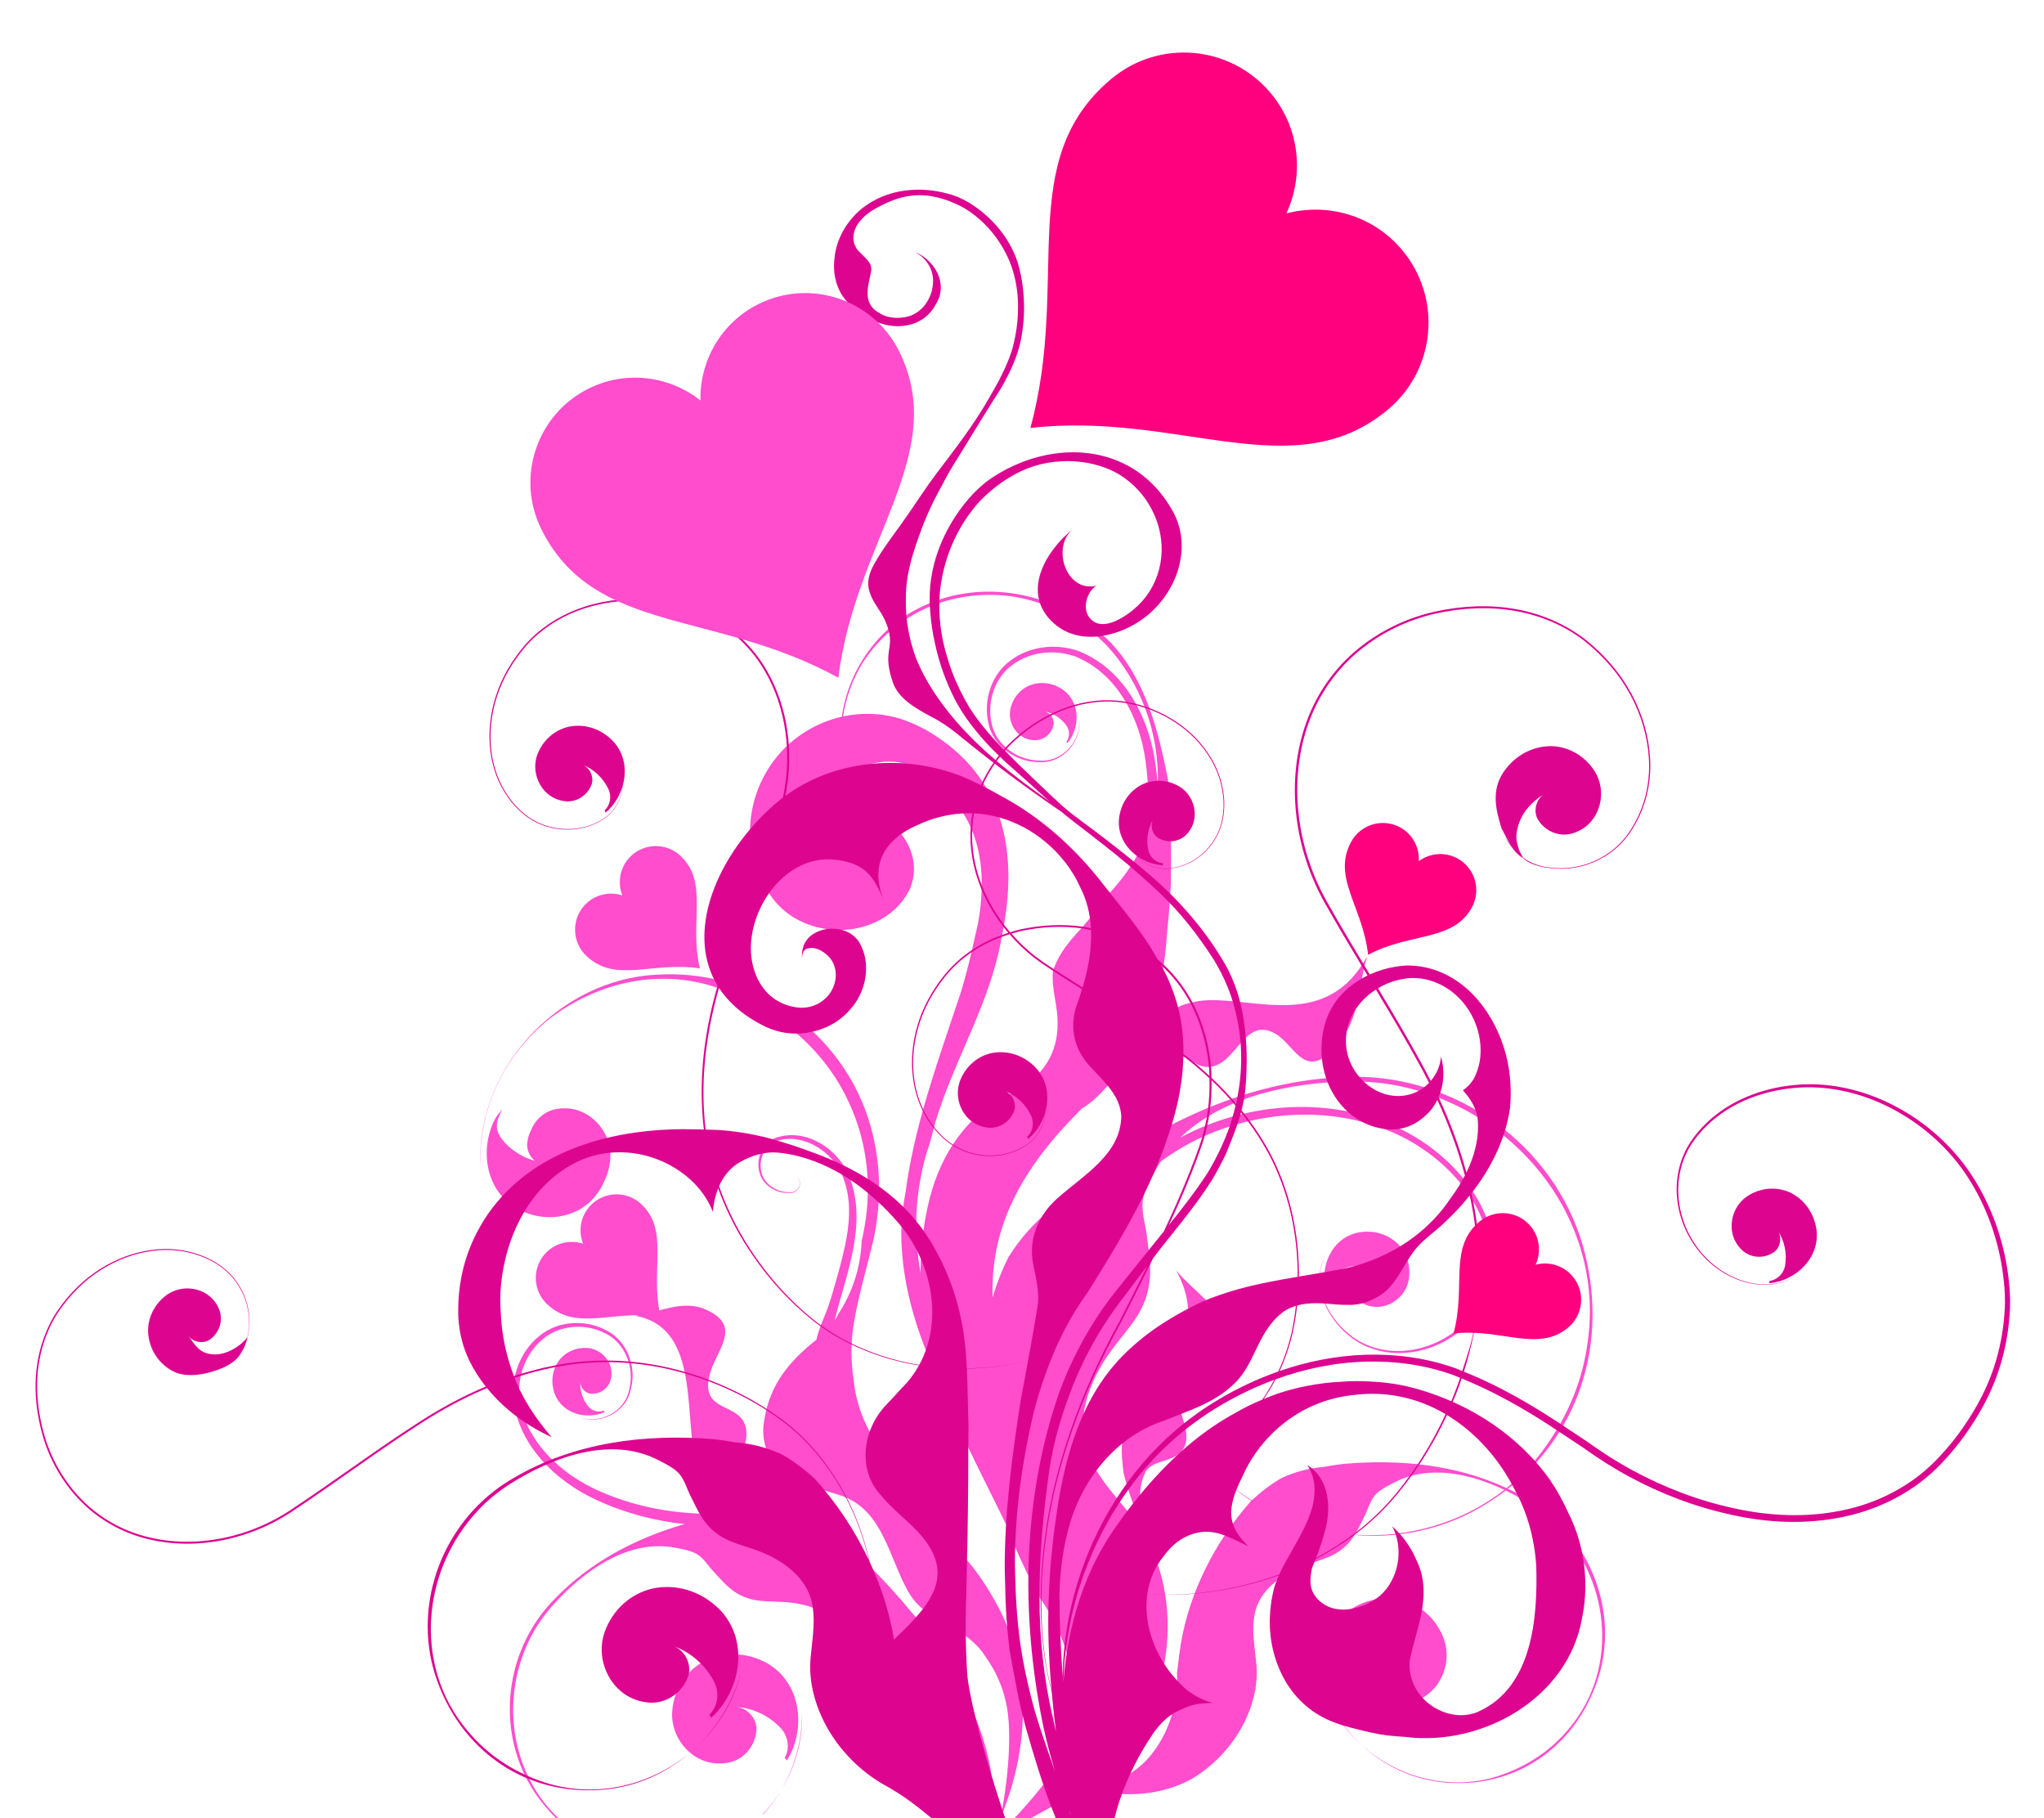 <?xml version="1.0" encoding="utf-8"?>
<!DOCTYPE svg PUBLIC "-//W3C//DTD SVG 1.1//EN" "http://www.w3.org/Graphics/SVG/1.1/DTD/svg11.dtd">
<svg version="1.1" id="Ebene_1" xmlns="http://www.w3.org/2000/svg" xmlns:xlink="http://www.w3.org/1999/xlink" x="0px" y="0px"
	 viewBox="0 0 331 294.333" enable-background="new 0 0 331 294.333" xml:space="preserve">
<g>
	<path fill="#FF4DCD" d="M129.866,277.306c0.035,4.457-1.17,8.826-3.407,12.582
		C128.75,286.183,130.025,281.833,129.866,277.306z M108.863,276.997c-0.202,2.644,0.955,5.209,3.059,6.893
		c1.815,1.434,4.022,1.93,6.267,1.426c2.412-0.602,4.095-2.705,4.303-5.168c0.16-1.826-1.404-3.637-3.232-3.799
		c2.738,0.195,5.263,1.402,7.207,3.457c1.169,1.291,1.478,3.269,0.607,4.787l0.365,0.398
		c3.126-4.986,2.383-12.566-3.264-15.754c-3.286-1.793-7.11-1.918-10.359-0.174
		C110.917,270.695,109.11,273.71,108.863,276.997z M95.277,227.71c-0.942-1.174-1.399-2.592-1.307-4.049
		c-0.046,0.979,0.797,1.932,1.772,1.977c1.313,0.068,2.541-0.67,3.033-1.9c0.425-1.147,0.319-2.346-0.305-3.406
		c-0.739-1.226-2.005-2.021-3.414-2.107c-1.752-0.103-3.472,0.635-4.54,2.045
		c-1.155,1.59-1.359,3.613-0.65,5.479c1.278,3.207,5.223,4.141,8.076,2.848l-0.185-0.221
		C96.895,228.72,95.876,228.421,95.277,227.71z M87.38,261.741c-6.37,8.768-6.6,21.238,0.338,30.004
		c0.764,0.977,1.586,1.887,2.455,2.728l0.381-0.006c-8.262-7.695-9.792-20.707-3.89-30.723
		c0.401-0.672,0.83-1.312,1.283-1.932c0.451-0.617,0.928-1.201,1.423-1.76
		c4.895-5.518,12.29-11.02,20.075-9.469c1.003,0.199,2.227,0.42,3.15,0.873
		c1.251,0.609,2.005,1.951,2.925,2.939c1.121,1.201,2.164,2.486,3.572,3.391c2.746,1.77,5.167,1.357,8.219,1.596
		c0.937,0.074,1.909,0.221,2.87,0.453c0.953,0.234,1.903,0.553,2.783,0.979c0.771,0.322,1.435,0.736,2.007,1.223
		c0.574,0.484,1.062,1.035,1.492,1.631c2.258,2.738,2.104,6.838,4.727,9.172c2.332,1.978,4.947,3.66,7.47,5.418
		c0.633,0.439,1.258,0.883,1.873,1.336c4.273,3.182,8.707,7.705,9.359,13.301l0.84-0.018
		c0.537-6.408-1.756-12.838-4.346-18.527c-0.28-0.586-0.58-1.176-0.884-1.766
		c-2.148-4.125-4.747-8.154-7.923-11.594c-0.566-0.691-1.138-1.377-1.721-2.053
		c-2.331-2.697-4.814-5.254-7.389-7.646c-0.94-0.801-1.906-1.568-2.897-2.295
		c-0.995-0.727-2.01-1.42-3.047-2.068c-0.368-0.189-0.738-0.361-1.109-0.537
		c-1.181-0.982-2.773-1.561-4.317-1.758c-0.379-0.061-0.763-0.113-1.149-0.17
		c-1.544-0.221-3.106-0.453-4.276-1.143c-0.332-0.154-0.633-0.334-0.895-0.537
		c-4.474-3.973,0.623-7.078,0.049-11.281c-0.615-4.854-7.899-2.336-5.778-9.439
		c1.215-3.725,4.975-7.4-0.522-9.947c-3.962-1.914-7.795,0.465-11.748,0.896
		c10.204,1.674,8.122,14.971,9.684,22.639c0.931,4.562,3.557,7.088,6.944,8.5c0.376,0.156,0.763,0.303,1.157,0.43
		c0.158,0.043,0.32,0.084,0.478,0.119c-0.475,0.064-0.945,0.143-1.415,0.242c-0.445,0.039-0.891,0.096-1.334,0.152
		l-0.014-0.141c-7.083,0.512-14.418-0.588-20.97-3.441c-6.449-2.754-12.384-8.232-13.214-15.387
		c-0.277-3.471,1.108-7.143,3.854-9.359c2.708-2.285,6.812-2.543,9.968-0.959c3.283,1.523,4.872,5.58,3.986,9.053
		c-0.636,3.732-4.851,5.885-8.372,4.482c3.465,1.498,7.865-0.578,8.613-4.422c1.001-3.541-0.534-7.844-3.993-9.559
		c-3.292-1.754-7.655-1.592-10.667,0.815c-3.021,2.33-4.604,6.229-4.389,10.014
		c0.715,7.758,6.931,13.658,13.588,16.689c4.479,2.072,9.277,3.338,14.174,3.859
		c-7.934,2.312-15.361,6.162-21.123,12.219C88.874,259.835,88.088,260.763,87.38,261.741z M126.459,289.888
		c-0.847,1.377-1.836,2.658-2.944,3.834l0.102-0.004C124.692,292.54,125.648,291.257,126.459,289.888z
		 M80.14,181.216c-2.493,4.822-1.556,11.58,3.648,14.488c3.197,1.727,6.896,1.832,10.041,0.123
		c1.803-1.029,3.157-2.613,3.962-4.459c0.577-1.15,0.942-2.416,1.034-3.729c0.18-2.566-0.952-5.043-2.997-6.668
		c-1.763-1.375-3.906-1.85-6.072-1.352c-1.764,0.449-3.119,1.728-3.761,3.352
		c-0.336,0.66-0.561,1.387-0.622,2.156c-0.089,1.061,0.432,2.109,1.24,2.811
		c-1.821-0.506-3.492-1.504-4.862-2.941c-1.137-1.246-1.657-2.462-0.998-4.128l0.586-1.318
		C81.004,180.01,80.331,180.788,80.14,181.216z M220.53,282.544c-3.214-2.975-5.608-6.828-6.834-11.123
		C214.821,275.816,217.274,279.632,220.53,282.544z M218.431,277.628c-1.257-1.215-1.527-3.193-0.768-4.762
		c1.283-2.525,3.368-4.393,5.937-5.354c-1.707,0.668-2.698,2.848-2.031,4.557c0.899,2.305,3.11,3.844,5.596,3.742
		c2.289-0.154,4.27-1.254,5.604-3.137c1.542-2.213,1.929-4.996,0.993-7.479
		c-1.168-3.08-3.753-5.463-6.994-6.213c-3.61-0.756-7.244,0.447-9.89,3.092
		c-4.517,4.656-3.092,12.141,1.315,16.035L218.431,277.628z M77.889,189.935
		c-0.791-9.48,3.379-18.817,11.056-24.972c8.098-6.162,18.206-8.256,27.528-4.945
		c9.113,3.31,16.971,9.663,20.987,18.445c2.784,5.965,3.599,12.428,2.772,18.674
		c-0.166,1.248-0.397,2.488-0.69,3.715c-0.137,3.4-0.942,6.424-2.244,9.141
		c-0.439,0.906-0.929,1.781-1.468,2.623c-0.201,0.398-0.426,0.766-0.662,1.127
		c1.723-7.127,5.341-15.355,2.456-23.031c-1.804-4.947-7.857-8.668-12.916-6.106
		c-2.195,1.641-2.592,5.215-0.626,7.101c0.942,0.924,2.244,1.461,3.556,1.422c1.482,0.264,2.524-1.459,1.518-2.578
		c0.943,1.17-0.093,2.74-1.519,2.453c-1.267-0.006-2.515-0.572-3.374-1.475
		c-1.799-1.814-1.24-5.156,0.725-6.504c4.623-2.17,10.254,1.455,11.7,6.043
		c1.686,4.738,0.43,9.939-0.886,14.81c-0.698,2.449-1.342,4.977-2.302,7.258
		c-0.449,1.117-1.002,2.395-1.288,3.756c-4.184,3.301-7.515,7.102-8.425,12.896
		c-1.002,4.973,2.083,9.242,6.564,10.605c1.081,0.428,2.209,0.746,3.353,0.965c1.042,0.305,2.061,0.613,2.999,0.959
		c6.293,2.492,7.266,9.81,10.369,15.371c0.89,1.496,1.986,2.773,3.704,3.631
		c1.034,0.69,2.131,1.316,3.207,1.967c2.153,1.305,4.236,2.703,5.583,4.9c0.593,0.816,1.123,1.676,1.592,2.578
		c0.928,1.807,1.591,3.779,1.949,5.871c0.921,5.68-0.313,15.642-1.9,20.868l1.402-4.669
		c4.267-11.141,4.4-23.91-1.929-34.404c-0.449-0.793-0.934-1.574-1.45-2.352
		c-0.517-0.779-1.069-1.549-1.658-2.305c-0.555-0.703-1.125-1.408-1.705-2.111c-0.58-0.709-1.173-1.41-1.771-2.121
		c-0.776-1.053-1.586-2.084-2.416-3.096c-0.701-0.859-1.406-1.711-2.11-2.562c-0.705-0.85-1.407-1.699-2.093-2.551
		c-2.091-2.574-4.238-5.307-5.939-8.244c-0.569-0.975-1.085-1.98-1.533-3.008c-0.453-1.029-0.834-2.08-1.128-3.162
		c-0.298-1.08-0.507-2.193-0.613-3.33c-0.199-1.262-0.319-2.535-0.36-3.803c-0.04-1.273,0-2.545,0.128-3.803
		c0.569-4.973,2.215-10.17,3.438-15.375c0.293-1.383,0.515-2.773,0.664-4.172
		c1.036-9.783-1.538-19.805-8.706-27.621c-7.014-7.658-16.779-11.605-26.909-11.023
		C90.353,158.471,76.348,173.566,77.889,189.935z M161.207,297.504l8.8-4.837c0.387-0.18,0.77-0.363,1.149-0.555
		c1.49-0.76,2.928-1.617,4.303-2.562c0.827,0.111,1.45,0.185,1.45,0.185
		c5.36,1.34,11.273,0.934,16.16-1.777c0.803-0.488,1.576-1.029,2.314-1.611
		c3.696-2.93,6.509-7.041,7.643-11.619c0.228-0.9,0.376-1.816,0.446-2.742c0.072-0.924,0.057-1.863-0.042-2.807
		c-0.062-0.639-0.142-1.279-0.214-1.92c-0.22-1.93-0.408-3.863-0.065-5.811
		c0.71-4.002,4.422-6.6,7.937-7.936c2.861-1.092,5.301-1.383,7.436-3.856c0.312-0.361,0.586-0.746,0.835-1.143
		c7.851,0.67,15.944-1.211,22.954-6.109c0.518-0.353,1.018-0.725,1.512-1.098c1.352,0.654,2.643,1.379,3.844,2.129
		c0.636,0.4,1.261,0.83,1.866,1.293c0.607,0.459,1.2,0.955,1.774,1.484c9.4,8.791,11.099,23.678,2.83,33.566
		c-2.881,3.494-6.418,5.912-10.744,7.492c-8.125,2.939-16.859,0.658-22.868-4.729
		c4.236,3.926,9.891,6.314,16.16,6.127c9.934-0.186,17.94-6.252,21.516-15.293
		c4.184-10.371,0.441-22.268-8.146-28.885c-0.957-0.734-1.971-1.402-3.04-2.002
		c-0.926-0.533-1.869-1.014-2.824-1.469c11.218-8.725,15.726-22.508,12.859-36.371
		c-3.363-16.838-18.184-28.959-34.775-30.221c-1.847-0.141-3.713-0.148-5.589-0.014
		c-15.729,0.893-30.07,8.008-42.31,17.652c-1.312,1.066-2.579,2.207-3.804,3.398
		c-1.485,1.147-2.834,2.406-4.05,3.772c-1.218,1.357-2.303,2.816-3.248,4.35
		c-0.716,1.43-1.331,2.893-1.865,4.387c-0.243,0.682-0.462,1.375-0.669,2.074
		c-0.317-10.229,3.533-19.611,13.834-29.939c0.22-0.223,0.436-0.449,0.66-0.676
		c4.711-2.756,7.029-9.182,12.937-10.054c2.756-0.625,4.428,3.291,7.28,3.357c1.216,0.051,2.191-0.482,3.062-1.25
		c2.62-2.304,4.293-6.737,8.544-3.79c2.925,2.185,4.603,7.393,9.596,1.334c3.679-4.35,3.258-9.396,4.731-14.196
		c-6.417,11.849-17.922,6.748-25.87,7.105c-1.071,0.048-2.088,0.22-3.052,0.5
		c-2.174,0.498-4.129,2.098-6.083,3.701c-2.686,2.746-4.747,5.961-7.137,8.744
		c1.275-1.594,2.471-3.241,3.556-4.931c0.773-1.202,1.494-2.43,2.144-3.683c2.101-3.668,3.233-7.568,3.723-11.586
		c0.158-1.338,0.255-2.69,0.36-4.038c0.125-1.224,0.234-2.462,0.332-3.706c0.097-1.245,0.177-2.494,0.239-3.756
		c0.04-4.643,0.12-9.471-0.204-14.233c-0.07-0.955-0.153-1.908-0.272-2.848
		c-1.535-7.75-3.603-16.131-9.324-22.139c-0.456-0.45-0.926-0.883-1.411-1.297
		c-7.757-6.668-19.041-9.034-28.636-4.66c-7.333,3.232-12.365,10.359-13.421,18.027
		c-3.292,0.75-6.38,2.378-8.892,4.738c-5.312,5.043-7.352,12.836-5.016,19.62
		c0.532,1.6,1.292,3.113,2.286,4.462c4.273,6.522,14.428,7.663,20.206,2.356
		c1.018-0.944,1.877-2.088,2.5-3.446c1.457-3.69,0.104-7.548-2.74-10.095c-1.528-1.272-3.049-1.895-4.987-1.651
		c-2.797,0.475-4.047,3.299-4.225,5.671c-1.423-1.163-2.469-2.764-2.836-4.45
		c-0.277-1.753-0.092-3.698,1.179-5.014c1.014-1.042,2.128-1.983,3.333-2.759c0.271,0.836,0.596,1.668,0.985,2.481
		c-0.359-0.826-0.669-1.67-0.923-2.521c2.311-1.482,4.95-2.339,7.814-2.072c1.337,0.164,2.638,0.617,3.836,1.409
		c7.838,4.883,10.323,11.678,10.126,19.129c-0.046,1.861-0.265,3.765-0.609,5.686
		c-0.341,1.436-0.663,2.912-1.002,4.378c-0.486,2.166-1.065,4.324-1.694,6.472
		c-2.897,8.794-6.217,17.806-8.067,26.921c-0.373,1.824-0.684,3.652-0.928,5.49
		c-0.429,2.203-0.66,4.389-0.725,6.557c-0.027,9.387,3.106,18.064,7.121,26.355
		c2.833,7.424,6.738,14.516,10.293,21.982c0.51,1.42,1.065,2.826,1.672,4.207c0.4,0.877,0.815,1.742,1.226,2.602
		c0.279,0.565,0.563,1.141,0.853,1.725c0.296,0.752,0.585,1.51,0.865,2.273l0.032-0.471
		c0.051,0.102,0.094,0.195,0.145,0.297c3.87,5.305,5.936,11.807,5.889,18.035
		c-0.009,1.557-0.156,3.092-0.445,4.58C172.661,285.507,164.487,294.397,161.207,297.504z M150.246,195.285
		c-0.826,3.783-1.181,7.361-1.167,10.789c-0.134-0.752-0.257-1.51-0.357-2.269
		c-0.258-2.164-0.386-4.352-0.335-6.551c0.051-2.199,0.279-4.42,0.719-6.656c0.344-1.867,0.824-3.713,1.471-5.533
		c0.603-2.289,0.958-3.592,0.958-3.592c2.582-8.477,6.992-16.092,9.435-24.477c0.5-1.668,0.912-3.369,1.205-5.111
		c0.465-2.193,0.803-4.383,0.98-6.549c0.883-10.817-2.241-20.954-13.351-27.24
		c-1.23-0.669-2.526-1.24-3.879-1.696c-3.1-0.981-6.331-1.071-9.396-0.408
		c0.446-3.011,1.516-5.986,3.225-8.775c5.271-8.062,14.487-11.868,23.778-10.714
		c5.404,0.756,10.299,3.121,14.235,6.614c0.491,0.437,0.969,0.89,1.425,1.363
		c5.518,5.921,8.622,14.344,8.288,22.633c-0.096-1.431-0.263-2.854-0.5-4.272
		c-1.173-7.22-5.228-14.773-12.518-17.506c-3.596-1.204-7.774-0.703-10.819,1.595
		c-3.114,2.273-4.421,6.438-3.594,10.078c0.741,3.789,4.488,6.404,8.169,6.369
		c3.905,0.295,7.064-3.406,6.532-7.145c0.427,3.768-2.761,7.266-6.53,6.893c-3.582-0.056-7.078-2.657-7.681-6.225
		c-0.701-3.463,0.631-7.352,3.551-9.36c2.864-2.066,6.768-2.438,10.043-1.252
		c6.683,2.682,10.401,9.851,11.361,16.802c0.62,4.25,0.546,8.609-0.12,12.865
		c-0.315,0.733-0.65,1.458-1.023,2.171c-0.709,1.326-1.507,2.56-2.384,3.723
		c-0.875,1.164-1.823,2.268-2.837,3.299c-0.805,1.157-1.648,2.286-2.524,3.366
		c-0.876,1.081-1.785,2.123-2.714,3.114c-1.414,1.639-2.684,3.379-3.366,5.559
		c-0.291,2.493,0.563,4.992,0.708,7.443c0.163,2.792-0.263,5.184-1.785,7.586c-1.678,2.648-4.554,4.179-7.222,5.628
		C155.662,181.407,151.796,188.126,150.246,195.285z M219.395,248.458c0.61-0.977,1.084-2.033,1.597-3.062
		c0.603-1.205,0.947-2.707,1.973-3.644c0.76-0.695,1.868-1.252,2.776-1.727c5.607-2.938,12.234-1.506,17.863,1.176
		C236.684,246.609,227.951,249.036,219.395,248.458z M175.66,289.406c1.36-0.945,2.65-1.986,3.855-3.119
		c2.478-2.328,4.593-5.033,6.192-8.072c0.622-1.301,1.16-2.645,1.616-4.02
		c2.274-6.873,2.431-14.514,0.03-21.348c-0.277-0.789-0.596-1.568-0.95-2.33
		c-0.829-3.955-2.836-7.906-1.07-11.846c0.877-2.447,4.721-1.779,6.176-3.951
		c0.641-0.914,0.715-1.935,0.55-2.994c-0.488-3.182-3.083-6.691,1.291-8.506c3.123-1.168,7.972,0.152,5.76-6.75
		c-1.544-5.023-5.648-7.23-8.629-10.77c5.986,10.895-3.627,17.234-7.271,23.557
		c-0.493,0.854-0.861,1.727-1.118,2.613c-0.691,1.936-0.42,4.248-0.146,6.561
		c0.773,3.355,2.177,6.476,3.149,9.625c-0.567-0.924-1.197-1.816-1.894-2.668c-0.618-0.769-1.259-1.525-1.895-2.289
		c-1.908-2.287-3.78-4.623-4.974-7.406c-2.461-5.738,0.121-12.193,3.501-16.871
		c2.759-3.807,5.644-6.24,6.304-11.211c0.339-2.541-0.124-5.037-0.421-7.549c-0.239-2.057-1.062-4.271-0.532-6.342
		c0.391-1.531,1.343-3.18,2.107-4.551c0.215-0.385,0.443-0.758,0.676-1.125c1.559-1.139,3.191-2.162,4.872-3.059
		c10.567-5.504,23.942-6.291,34.692-0.699c5.277,2.799,9.905,7.197,12.312,12.699
		c2.405,5.416,1.919,12.399-2.321,16.805c-4.036,4.402-10.948,6.356-16.527,3.785
		c-5.237-2.408-9.507-9.576-5.974-15.031c-3.613,5.42,0.543,12.715,5.868,15.256
		c5.666,2.703,12.763,0.826,16.998-3.666c4.466-4.514,5.075-11.775,2.65-17.439
		c-2.427-5.754-7.12-10.318-12.532-13.293c-11.037-5.918-24.783-5.322-35.863,0.246
		c-0.339,0.176-0.677,0.357-1.012,0.545c6.899-6.705,17.881-8.906,27.192-9.105
		c1.15-0.027,2.311-0.002,3.479,0.086c1.169,0.08,2.346,0.217,3.534,0.412
		c19.463,3.369,34.183,21.047,31.893,40.711c-0.759,6.914-3.254,12.99-7.481,18.662
		c-1.707,2.277-3.659,4.25-5.78,5.955c-8.157-3.803-17.323-4.705-26.296-3.922
		c-1.097,0.113-2.195,0.281-3.287,0.494c-1.219,0.094-2.405,0.301-3.552,0.604
		c-1.151,0.309-2.262,0.711-3.323,1.211c-0.902,0.519-1.76,1.1-2.582,1.723
		c-0.771,0.586-1.508,1.217-2.219,1.883c-1.549-0.979-3.036-2.074-4.44-3.283c1.375,1.25,2.837,2.365,4.364,3.353
		c-0.019,0.019-0.039,0.035-0.059,0.055c-5.779,6.527-9.958,14.688-11.377,23.23
		c-0.094,0.619-0.18,1.24-0.263,1.859c-0.113,0.883-0.22,1.807-0.332,2.754
		c0.21,4.277-0.988,8.555-3.238,11.928c-0.564,0.844-1.189,1.631-1.875,2.34
		C182.859,287.767,179.286,289.292,175.66,289.406z M214.77,209.161l0.301-0.191
		c-0.289-1.127,0.253-2.342,1.232-2.969c1.61-0.981,3.446-1.309,5.235-0.957
		c-1.202-0.217-2.526,0.672-2.743,1.873c-0.296,1.619,0.414,3.268,1.86,4.078
		c1.349,0.713,2.859,0.783,4.273,0.184c1.648-0.713,2.843-2.158,3.178-3.891c0.419-2.152-0.219-4.41-1.793-5.969
		c-1.78-1.689-4.256-2.279-6.683-1.705C215.443,200.673,213.637,205.411,214.77,209.161z M172.866,120.298
		c1.997-2.413,2.138-6.464-0.62-8.546c-1.61-1.173-3.617-1.506-5.454-0.812
		c-1.64,0.66-2.808,2.123-3.172,3.841c-0.287,1.382,0.144,2.814,1.133,3.851
		c0.857,0.883,1.989,1.297,3.205,1.189c1.318-0.15,2.356-1.141,2.636-2.426c0.21-0.953-0.486-2.018-1.439-2.228
		c1.428,0.293,2.679,1.106,3.558,2.327c0.528,0.762,0.552,1.83-0.013,2.569L172.866,120.298z"/>
	<path fill="#DD0590" d="M120.032,270.747c-1.262,4.537-3.728,8.631-7.032,11.863
		C116.346,279.443,118.874,275.394,120.032,270.747z M115.69,272.355c0.845,1.717,0.566,3.894-0.809,5.232
		l0.266,0.529c4.807-4.311,6.32-12.531,1.33-17.605c-2.926-2.889-6.917-4.178-10.876-3.322
		c-3.548,0.846-6.371,3.48-7.63,6.869c-1.012,2.728-0.564,5.781,1.141,8.197c1.481,2.059,3.661,3.254,6.174,3.4
		c2.727,0.096,5.144-1.611,6.111-4.149c0.72-1.877-0.382-4.26-2.26-4.982
		C111.963,267.558,114.264,269.595,115.69,272.355z M286.569,207.37l-0.07,0.383
		c4.224-0.357,8.266-4.068,7.656-8.701c-0.392-2.672-1.971-4.926-4.388-6.041
		c-2.191-0.961-4.714-0.695-6.713,0.582c-1.609,1.031-2.583,2.809-2.643,4.75c-0.038,1.664,0.633,3.15,1.891,4.225
		c1.395,1.127,3.334,1.185,4.844,0.238c1.12-0.697,1.483-2.381,0.784-3.504c1.074,1.662,1.476,3.637,1.133,5.646
		C288.827,206.181,287.817,207.212,286.569,207.37z M239.194,212.782c-0.006-0.002-0.011-0.01-0.018-0.012
		c0.048-0.342,0.099-0.684,0.14-1.029 M239.188,198.323c-0.222-1.711-0.529-3.426-0.902-5.141
		c3.166-4.033,5.502-8.693,6.246-13.807c0.08-0.84,0.113-1.688,0.113-2.539
		c-0.006-0.854-0.051-1.705-0.139-2.562c-0.089-0.852-0.218-1.703-0.396-2.539
		c-1.375-6.301-5.463-12.586-11.786-14.714c-0.727-0.241-1.474-0.422-2.234-0.543
		c-0.765-0.121-1.538-0.179-2.317-0.166c-0.641,0.028-1.281,0.102-1.913,0.21
		c-1.397,0.239-2.76,0.663-4.043,1.246c-2.311-3.844-4.646-7.73-6.904-11.724
		c-5.092-8.979-6.305-19.935-2.957-29.119c1.664-4.58,4.535-8.609,8.161-11.577
		c3.626-2.977,7.886-4.987,12.252-5.986c4.365-0.979,8.821-1.189,13.003-0.451
		c4.179,0.735,8.071,2.417,11.219,4.86c3.113,2.477,5.679,5.466,7.432,8.726
		c1.763,3.257,2.758,6.751,2.979,10.135c0.247,3.388-0.393,6.654-1.671,9.429c-0.644,1.384-1.423,2.665-2.344,3.766
		c-0.932,1.098-2.009,2.005-3.156,2.711c-2.297,1.42-4.829,2.038-7.134,2.019
		c-2.305-0.03-4.047-0.416-5.649-1.427c-1.599-1.046-2.961-2.709-3.524-4.046
		c-0.137-0.327-0.247-0.648-0.338-0.961c0.932,1.817,1.728,3.812,3.484,4.813l-0.642-1.248
		c-0.573-1.698-0.593-2.346-0.23-3.808c0.639-2.362,2.215-4.037,4.219-5.304
		c-1.324,0.867-1.777,2.886-0.908,4.214c1.17,1.792,3.313,2.705,5.397,2.177
		c1.913-0.532,3.393-1.818,4.19-3.65c0.913-2.145,0.747-4.569-0.487-6.503c-1.533-2.402-4.149-3.962-7.024-4.019
		c-3.189,0-6.05,1.657-7.82,4.372c-1.779,2.81-1.214,5.716-0.249,8.818c0.099,0.36,0.357,0.946,0.513,1.327
		c0.558,1.345,1.458,2.173,2.94,3.564c1.393,1.309,3.806,1.731,6.129,1.774c2.32,0.028,4.877-0.584,7.201-2.007
		c1.16-0.708,2.252-1.619,3.201-2.724c0.936-1.116,1.725-2.398,2.382-3.793c1.299-2.795,1.955-6.091,1.72-9.51
		c-0.211-3.412-1.202-6.944-2.972-10.235c-1.766-3.301-4.331-6.31-7.473-8.828
		c-3.18-2.483-7.11-4.192-11.334-4.947c-4.228-0.755-8.723-0.553-13.134,0.43
		c-4.413,0.998-8.729,3.025-12.403,6.034c-3.682,2.999-6.6,7.088-8.291,11.726
		c-3.4,9.306-2.174,20.37,2.97,29.449c2.255,3.986,4.582,7.857,6.888,11.689
		c-1.474,0.717-2.834,1.659-3.993,2.83c-0.516,0.533-0.969,1.092-1.362,1.68
		c-1.183,1.759-1.824,3.761-2.036,5.96c-0.449,4.748,1.307,9.49,5.048,12.289
		c0.478,0.35,0.986,0.668,1.512,0.941c1.297,0.707,2.738,1.086,4.219,1.211c0.727,0.037,1.457-0.012,2.172-0.166
		c0.716-0.156,1.415-0.414,2.088-0.787c0.643-0.367,1.234-0.807,1.765-1.303c0.425-0.387,0.811-0.811,1.147-1.266
		c0.29-0.396,0.529-0.816,0.746-1.246c1.86,4.02,3.363,8.111,4.464,12.225c-0.311,0.598-0.638,1.188-0.998,1.76
		c-0.418,0.668-0.866,1.318-1.334,1.949c-2.317,3.475-5.408,6.234-8.943,8.227c-0.71,0.398-1.435,0.769-2.174,1.107
		c-2.182,1-4.466,1.75-6.852,2.176c-2.193,0.424-4.391,0.779-6.582,1.15c0.057-6.113-1.109-12.727-4.131-18.93
		c-1.38-2.793-3.132-5.459-5.157-7.982c0.279-1.096,0.51-2.225,0.622-3.477c0.339-3.766,0.31-7.575-0.295-11.313
		c-0.15-0.931-0.336-1.852-0.563-2.757c-0.23-0.931-0.515-1.837-0.849-2.728
		c-0.336-0.886-0.719-1.756-1.145-2.607c-2.939-5.349-6.925-10.114-11.447-14.204
		c-0.519-0.46-1.042-0.912-1.57-1.361c-0.526-0.448-1.055-0.889-1.589-1.333c-1.138-0.939-2.292-1.861-3.454-2.77
		c-2.324-1.822-4.683-3.595-7.053-5.345c-0.527-0.415-1.045-0.842-1.552-1.291
		c-0.666-0.593-1.321-1.199-1.972-1.811c-1.299-1.223-2.579-2.467-3.89-3.704
		c-0.509-0.491-1.016-0.982-1.522-1.473c-0.685-0.671-1.361-1.363-2.038-2.05c0.22-0.252,0.441-0.5,0.671-0.739
		c2.414-2.474,5.293-4.369,8.305-5.648c3.025-1.25,6.253-1.788,9.316-1.502c6.133,0.647,11.455,3.934,14.396,8.269
		c3.009,4.281,3.505,9.674,1.573,13.381c-0.966,1.846-2.417,3.245-3.967,4.115
		c-1.556,0.874-3.204,1.253-4.665,1.213c-1.473-0.083-2.692-0.709-3.563-1.41c-0.251-0.201-0.469-0.412-0.671-0.624
		c1.23,0.885,2.716,1.427,4.211,1.499l-0.075-0.338c-1.122-0.101-2.058-0.99-2.311-2.082
		c-0.374-1.787-0.082-3.567,0.824-5.086c-0.589,1.023-0.207,2.519,0.816,3.104
		c1.383,0.797,3.114,0.679,4.324-0.376c1.09-1.001,1.639-2.353,1.548-3.839c-0.117-1.732-1.047-3.287-2.518-4.155
		c-1.83-1.077-4.093-1.227-6.023-0.296c-2.12,1.078-3.458,3.146-3.72,5.546c-0.233,2.477,1.004,4.603,2.84,5.96
		c0.219,0.241,0.458,0.479,0.736,0.709c0.875,0.71,2.096,1.345,3.58,1.435c1.473,0.051,3.13-0.325,4.703-1.2
		c1.565-0.869,3.036-2.271,4.015-4.133c1.968-3.739,1.489-9.174-1.533-13.509
		c-2.952-4.383-8.307-7.714-14.498-8.387c-3.1-0.296-6.364,0.239-9.424,1.495
		c-3.047,1.286-5.948,3.188-8.401,5.685c-0.226,0.237-0.445,0.484-0.664,0.731
		c-0.256-0.263-0.521-0.513-0.778-0.781c-0.574-0.612-1.135-1.237-1.68-1.871
		c-1.095-1.275-2.117-2.601-3.035-4.013c-0.571-0.95-1.105-1.925-1.586-2.915c-0.484-0.993-0.926-2.005-1.31-3.033
		c-0.349-0.915-0.65-1.842-0.908-2.784c-0.738-2.471-1.127-5.067-1.152-7.663
		c-0.006-0.648,0.013-1.299,0.052-1.946c0.446-5.585,2.742-11.103,6.54-15.24c0.553-0.58,1.143-1.131,1.761-1.642
		c0.746-0.637,1.535-1.227,2.362-1.766c0.824-0.536,1.689-1.018,2.587-1.442
		c5.09-2.397,12.063-2.16,16.655,1.107c4.372,3.108,6.806,8.573,5.838,13.895c-0.467,2.572-1.726,4.958-3.61,6.771
		c-1.693,1.625-5.724,4.529-7.814,2.038c-1.392-1.653-0.296-4.603,1.143-5.252
		c-5.009,1.253-7.456-6.35-3.801-9.217c-0.593,0.467-1.174,0.986-1.729,1.551
		c-0.55,0.562-1.069,1.17-1.544,1.807c-1.779,2.372-3.073,5.444-2.225,8.406c0.199,0.701,0.518,1.383,0.974,2.04
		c0.456,0.658,1.047,1.285,1.796,1.873c4.249,3.342,10.651,1.643,14.574-1.533c5.062-4.098,7.416-11.212,4.268-16.937
		c-1.638-2.981-4.002-5.546-6.974-7.229c-6.61-3.746-14.79-2.738-21.225,1.081
		c-0.716,0.424-1.407,0.885-2.066,1.379c-0.68,0.55-1.335,1.138-1.952,1.759
		c-4.399,4.655-7.304,11.005-7.17,17.463c0.011,0.596,0.043,1.192,0.086,1.782
		c0.131,1.78,0.406,3.538,0.791,5.234c0.18,0.837,0.389,1.664,0.626,2.483c0.435,1.492,0.969,2.955,1.589,4.379
		c0.309,0.714,0.643,1.42,0.995,2.114c1.173,2.228,2.638,4.234,4.267,6.107c0.545,0.628,1.105,1.236,1.682,1.836
		c0.368,0.376,0.777,0.752,1.168,1.129c-0.188,0.237-0.368,0.478-0.547,0.724c-3.057-2.611-5.897-5.448-8.362-8.72
		c-0.584-0.773-1.141-1.563-1.667-2.374c-1.054-1.621-1.984-3.321-2.733-5.128
		c-0.239-0.619-0.455-1.247-0.644-1.879c-0.767-2.539-1.155-5.189-1.109-7.846
		c-0.008-0.577,0.013-1.155,0.051-1.728c0.033-0.483,0.085-0.964,0.151-1.441c0.332-2.391,1.055-4.711,1.863-6.962
		c0.193-0.548,0.392-1.093,0.598-1.635c0.223-0.58,0.456-1.157,0.703-1.728c0.735-1.713,1.568-3.389,2.485-5.019
		c0.304-0.598,0.623-1.194,0.953-1.78c0.33-0.588,0.674-1.171,1.033-1.748
		c2.158-3.447,4.169-6.82,6.308-10.203c0.26-0.403,0.524-0.811,0.79-1.222c0.397-0.642,0.773-1.277,1.114-1.904
		c0.28-0.523,0.548-1.05,0.806-1.585c0.757-1.603,1.382-3.262,1.76-5.018c0.11-0.548,0.201-1.095,0.277-1.645
		c0.154-1.101,0.239-2.208,0.25-3.314c0.01-0.61-0.006-1.218-0.043-1.831c-0.061-1.238-0.21-2.499-0.461-3.747
		c-0.086-0.417-0.179-0.832-0.284-1.243c-1.146-4.466-4.364-8.275-8.283-10.632
		c-0.545-0.308-1.103-0.586-1.678-0.835c-0.548-0.212-1.114-0.395-1.685-0.548
		c-4.053-1.093-8.512-0.785-12.095,1.261c-0.322,0.185-0.643,0.387-0.955,0.602
		c-0.317,0.214-0.626,0.442-0.921,0.687c-2.34,1.972-3.991,4.812-4.293,7.897
		c-0.046,0.375-0.07,0.75-0.078,1.125c-0.035,2.619,0.907,5.168,3.164,6.926c0.314,0.284,0.645,0.552,0.99,0.799
		c1.372,0.996,2.964,1.704,4.598,2.039c0.503,0.092,1.01,0.143,1.522,0.148c1.022,0.007,2.045-0.176,3.041-0.59
		c1.103-0.464,2.018-1.228,2.688-2.175c0.168-0.238,0.32-0.487,0.459-0.745c2.15-3.282-0.142-7.311-3.502-8.551
		c1.806,0.849,3.062,2.607,3.084,4.681c0.011,2.768-1.804,5.487-4.577,5.919c-0.341,0.061-0.682,0.098-1.018,0.108
		c-0.341,0.012-0.674-0.005-1.006-0.047c-0.481-0.05-0.943-0.171-1.378-0.356
		c-0.218-0.093-0.427-0.201-0.626-0.324c-0.303-0.158-0.567-0.336-0.798-0.531
		c-1.897-1.532-1.089-4.085-0.636-6.217c0.379-1.861-1.898-2.651-2.588-4.184c-0.045-0.169-0.15-0.285-0.168-0.479
		c-0.101-0.399-0.127-0.787-0.092-1.167c0.178-1.889,1.911-3.489,3.514-4.366c0.298-0.171,0.604-0.331,0.908-0.48
		c0.365-0.19,0.729-0.367,1.093-0.53c2.208-0.979,4.525-1.45,7.064-1.021c0.703,0.12,1.388,0.284,2.059,0.496
		c0.671,0.212,1.326,0.468,1.962,0.76c0.524,0.233,1.035,0.499,1.524,0.791c3.404,2.116,6.045,5.468,7.424,9.223
		c0.15,0.439,0.29,0.88,0.41,1.326c0.481,1.792,0.712,3.65,0.679,5.491c0.002,0.698-0.03,1.395-0.091,2.088
		c-0.067,0.782-0.177,1.562-0.319,2.336c-0.142,0.774-0.318,1.545-0.531,2.31
		c-0.362,1.148-0.81,2.255-1.315,3.341c-0.253,0.541-0.52,1.079-0.795,1.609c-0.481,0.898-0.979,1.774-1.481,2.645
		c-2.467,4.417-5.679,8.528-8.728,12.564c-1.579,2.091-2.969,4.246-4.485,6.455
		c-1.792,2.621-3.852,5.153-5.428,7.912c-1.79,3.135-1.212,4.816,0.691,7.668c0.838,1.251,1.403,2.513,1.68,3.991
		c0.26,1.363-0.188,2.456-0.209,3.811c-0.022,1.294,0.354,2.811,0.792,4.029c0.458,1.277,1.393,2.293,2.443,3.121
		c1.088,0.864,2.311,1.53,3.527,2.204c2.032,0.987,3.777,2.335,5.533,3.795c1.586,1.294,3.168,2.542,4.754,3.762
		c-0.786,1.133-1.474,2.348-2.04,3.63c-0.021-0.009-0.038-0.019-0.057-0.03c-1.017-0.507-2.05-0.983-3.099-1.426
		c-1.063-0.413-2.15-0.769-3.253-1.062c-8.528-2.282-18.117-1.007-25.25,4.249
		c1.417-7.073,0.392-14.504-3.103-20.445c-2.082-3.546-5.084-6.457-8.551-8.361
		c-3.465-1.919-7.304-2.93-11.069-3.085c-3.765-0.144-7.478,0.366-10.827,1.619
		c-3.347,1.252-6.316,3.245-8.543,5.755c-2.201,2.534-3.851,5.386-4.801,8.356
		c-0.955,2.959-1.238,6.003-0.897,8.83c0.32,2.837,1.351,5.441,2.835,7.534
		c1.468,2.106,3.416,3.72,5.553,4.503c4.286,1.649,8.594,0.417,10.917-1.706
		c1.157-1.113,1.737-2.474,1.995-3.663c0.072-0.335,0.113-0.655,0.137-0.966c0.7-2.442,0.354-5.154-1.524-7.191
		c-1.86-1.956-4.453-2.886-7.067-2.406c-2.348,0.478-4.253,2.147-5.152,4.348
		c-0.721,1.769-0.493,3.779,0.58,5.4c0.924,1.382,2.332,2.212,3.977,2.364c1.79,0.119,3.409-0.952,4.099-2.595
		c0.512-1.216-0.163-2.804-1.38-3.315c1.836,0.736,3.299,2.122,4.177,3.962c0.518,1.143,0.291,2.566-0.639,3.413
		l0.163,0.355c1.285-1.081,2.236-2.577,2.73-4.201c-0.029,0.268-0.07,0.542-0.132,0.829
		c-0.261,1.179-0.846,2.531-2.002,3.627c-2.312,2.098-6.604,3.299-10.844,1.645
		c-2.113-0.787-4.027-2.391-5.478-4.485c-1.463-2.078-2.474-4.66-2.78-7.472
		c-0.33-2.808-0.037-5.82,0.92-8.753c0.948-2.933,2.604-5.767,4.783-8.264c2.212-2.475,5.149-4.436,8.461-5.666
		c3.318-1.23,7.001-1.728,10.726-1.576c3.728,0.164,7.52,1.171,10.935,3.068c3.419,1.887,6.372,4.759,8.423,8.262
		c3.502,5.967,4.486,13.474,2.974,20.576c-0.123,0.096-0.251,0.182-0.372,0.277
		c-1.353,1.076-2.639,2.286-3.841,3.58c-7.227,7.79-11.238,18.628-6.369,26.578
		c-1.972,6.806-2.892,13.7-2.486,20.27c0.052,1.02,0.148,2.025,0.272,3.022
		c-0.418-0.006-0.834-0.041-1.251-0.039c-11.692-0.322-24.547,2.465-32.352,11.912
		c-0.969,1.16-1.843,2.418-2.607,3.781c-0.524,0.906-0.988,1.836-1.395,2.783
		c-1.626,3.787-2.319,7.867-2.162,11.975c0.067,1.188,0.239,2.371,0.529,3.537c0.289,1.166,0.698,2.32,1.242,3.441
		c0.744,1.52,1.648,2.92,2.668,4.215c-3.656,1.541-7.244,3.463-10.702,5.699
		c-6.885,4.414-13.659,9.488-20.871,14.273c-7.167,4.756-16.198,6.404-24.028,4.156
		c-3.902-1.115-7.419-3.264-10.095-6.104c-2.686-2.838-4.604-6.262-5.691-9.83
		c-1.068-3.572-1.503-7.262-1.133-10.781c0.367-3.516,1.533-6.848,3.384-9.604c1.876-2.732,4.209-5.041,6.817-6.688
		c2.601-1.654,5.447-2.688,8.248-3.068c2.797-0.4,5.551-0.065,7.929,0.84c2.389,0.879,4.418,2.336,5.704,4.189
		c2.66,3.693,2.557,8.148,1.103,10.912c-0.773,1.391-1.938,2.295-3.019,2.842c-0.265,0.131-0.523,0.242-0.779,0.338
		c1.972-0.74,2.91-1.631,3.915-3.414l0.364-0.771l0.243-0.939c-0.909,1.197-3.312,2.99-5.726,2.728
		c-2.028-0.22-2.634-1.365-3.806-2.959c0.8,1.051,2.505,1.31,3.557,0.51c1.418-1.074,2.051-2.91,1.493-4.613
		c-0.554-1.559-1.708-2.713-3.276-3.268c-1.836-0.633-3.844-0.353-5.378,0.785
		c-1.906,1.416-3.049,3.678-2.929,6.068c0.186,2.652,1.681,5.028,4.09,6.248c3.19,1.615,7.939-0.531,8.248-0.686
		c1.084-0.545,2.227-1.2,3.049-2.844c1.409-2.813,1.601-7.258-1.063-11c-1.292-1.873-3.339-3.359-5.742-4.254
		c-2.396-0.92-5.175-1.274-8.001-0.877c-2.826,0.373-5.701,1.404-8.334,3.066c-2.638,1.66-4.992,3.965-6.898,6.725
		c-1.879,2.787-3.066,6.156-3.449,9.707c-0.381,3.561,0.051,7.283,1.123,10.893
		c1.092,3.607,3.023,7.078,5.741,9.953c2.707,2.883,6.275,5.068,10.228,6.203
		c7.934,2.281,17.055,0.619,24.297-4.191c7.226-4.787,13.994-9.869,20.859-14.277
		c3.472-2.252,7.069-4.182,10.734-5.725c2.784,3.455,6.439,6.109,10.468,7.953
		c-1.782-2.066-3.387-4.283-4.667-6.682c-0.427-0.797-0.816-1.613-1.165-2.453
		c-0.064-0.156-0.118-0.318-0.178-0.478c2.101-0.691,4.212-1.264,6.329-1.676
		c7.349-1.506,14.636-0.916,21.027,0.894c6.413,1.807,12.019,4.731,16.51,8.166
		c4.469,3.51,7.529,7.764,9.649,11.719c2.015,3.805,3.149,7.379,3.851,10.385
		c-2.238-4.73-5.175-9.16-8.658-13.041c-0.822-0.777-1.689-1.508-2.596-2.184
		c-0.907-0.682-1.853-1.307-2.843-1.871c-1.171-0.541-2.392-0.979-3.658-1.307
		c-1.262-0.328-2.566-0.545-3.9-0.637c-1.204-0.225-2.408-0.404-3.612-0.519
		c-11.101-0.893-22.455,0.551-32.166,6.248c-1.169,0.666-2.279,1.404-3.323,2.221
		c-9.373,7.318-13.394,20.4-8.727,31.75c3.987,9.898,12.815,16.496,23.717,16.629
		c6.488,0.15,12.352-2.221,16.877-6.127c-6.519,5.441-15.673,7.682-24.248,4.641
		c-4.762-1.699-8.652-4.328-11.84-8.141c-9.146-10.797-7.387-27.143,2.859-36.855
		c0.629-0.584,1.277-1.135,1.941-1.645c0.663-0.514,1.343-0.99,2.035-1.432c6.831-4.332,16.296-7.893,24.039-3.9
		c1,0.512,2.222,1.115,3.06,1.871c1.133,1.024,1.52,2.668,2.19,3.986c0.819,1.609,1.532,3.277,2.74,4.66
		c2.362,2.697,5.041,3,8.192,4.174c3.863,1.443,7.956,4.268,8.763,8.654c0.394,2.129,0.199,4.258-0.029,6.375
		c-0.075,0.707-0.156,1.408-0.222,2.111c-0.103,1.035-0.107,2.061-0.025,3.078
		c0.085,1.016,0.256,2.019,0.508,3.006c1.278,5.018,4.394,9.506,8.471,12.693c0.816,0.637,1.669,1.223,2.553,1.752
		c3.755,2.051,5.585,3.594,8.96,6.344c3.999,4.191,7.875,6.625,12.319,10.738c1.161,1.074,2.506,2.963,3.431,4.137
		c0.543,0.719,8.955,11.127,10.577,12.451l0.298,0.289c-1.246-1.68-5.456-7.537-6.632-9.268
		c-0.586-0.867-1.165-1.736-1.732-2.617c-0.736-1.207-1.45-2.436-2.147-3.676
		c-3.162-5.201-10.89-29.795-11.249-36.357c-0.091-1.412-0.154-2.822-0.19-4.232
		c-0.073-2.824-0.049-5.644,0.051-8.451c0.032-1.309,0.062-2.621,0.093-3.934
		c0.142-6.557,0.248-13.113,0.232-19.691c0.021-1.234,0.029-2.469,0.034-3.705
		c-0.11-3.041-0.113-6.121-0.266-9.186c0.253-0.004,0.512-0.008,0.757-0.016c4.888-0.154,7.979-0.982,9.161-1.33
		c-0.208,1.131-0.416,2.262-0.628,3.391c-0.18,0.971-0.362,1.935-0.542,2.906
		c-1.43,9.121-2.653,18.355-2.617,27.605c0.022,1.047,0.051,2.088,0.089,3.131
		c0.035,2.229,0.154,4.449,0.353,6.662c0.099,1.105,0.217,2.209,0.362,3.305c0.368,2.082,0.75,4.17,1.162,6.256
		c0.206,1.041,0.416,2.084,0.65,3.117c0.243,0.965,0.493,1.934,0.745,2.9c2.528,8.895,5.347,17.92,10.58,25.662
		c0.41,0.606,0.826,1.211,1.254,1.81c0.266,0.373,0.554,0.74,0.83,1.113c1.503,2.906,3.272,5.674,5.339,8.23
		c0.874,1.068,1.803,2.092,2.781,3.061c0.975,0.971,2.002,1.893,3.078,2.756l0.755,0.412
		c-1.057-1.053-2.129-2.174-3.17-3.357c-3.228-3.742-6.214-7.883-7.29-12.832c-0.871-4.004-0.668-8.027,0.245-11.906
		c0.227-0.969,0.504-1.93,0.816-2.879c1.295-3.904,3.189-7.611,5.522-11.031c0.875-1.209,1.887-2.311,3.111-3.082
		c0.303-0.193,0.615-0.363,0.929-0.514c0.319-0.152,0.639-0.291,0.959-0.422c0.344-0.152,0.701-0.281,1.063-0.391
		c1.173-0.387,2.373-0.383,3.564-0.449c-1.498-0.301-2.818-1.092-4.043-1.935
		c-0.365-0.287-0.716-0.609-1.054-0.953c-3.921-3.764-6.319-9.473-5.535-14.771
		c0.512,0.049,1.267,0.102,2.258,0.137c2.002,0.068,4.976,0.023,8.747-0.561
		c2.985-0.445,6.501-1.195,10.306-2.572c-0.363,0.803-0.679,1.598-0.862,2.369
		c-1.076,4.545-0.805,9.113,1.162,13.35c0.918,1.978,2.18,3.728,3.822,5.197
		c3.188,2.853,6.673,3.584,10.63,4.506c0.92,0.215,1.851,0.379,2.788,0.502c0.931,0.096,1.867,0.176,2.805,0.234
		c12.556,1.635,26.525-6.262,28.746-19.266c0.231-1.119,0.386-2.258,0.467-3.4
		c0.318-4.578-0.555-9.277-2.602-13.399c-0.441-1.002-0.929-1.98-1.461-2.93
		c-0.529-0.955-1.105-1.879-1.714-2.769c-3.941-5.488-9.456-9.723-15.627-12.465c0.384-0.918,0.749-1.852,1.095-2.805
		c0.118-0.324,0.218-0.662,0.332-0.992c4.234,1.709,8.493,3.982,12.735,6.643c2.354,1.471,4.675,3.08,7.069,4.644
		c2.29,1.647,4.777,3.24,7.344,4.619c5.151,2.775,10.757,4.936,16.635,6.184
		c5.843,1.311,12.055,1.582,18.035,0.32c5.966-1.228,11.66-4.184,15.861-8.631
		c2.101-2.188,3.954-4.606,5.535-7.176c1.589-2.541,2.923-5.287,3.838-8.137c0.925-2.85,1.482-5.795,1.687-8.742
		c0.248-2.975-0.08-5.9-0.595-8.76c-1.105-5.703-3.397-11.08-6.728-15.56
		c-3.366-4.451-7.764-7.899-12.513-10.129c-4.746-2.236-9.904-3.238-14.756-2.801
		c-4.835,0.412-9.374,2.068-12.86,4.762c-1.738,1.344-3.211,2.926-4.34,4.664c-1.12,1.75-1.758,3.699-2.005,5.607
		c-0.484,3.844,0.584,7.455,2.27,10.18c1.691,2.754,3.999,4.684,6.269,5.785c2.273,1.115,4.478,1.465,6.228,1.35
		c1.761-0.109,3.05-0.648,3.847-1.082c0.802-0.441,1.167-0.758,1.17-0.748c-0.003-0.01-0.371,0.303-1.178,0.734
		c-0.798,0.426-2.088,0.951-3.844,1.043c-1.739,0.103-3.929-0.266-6.176-1.395
		c-2.24-1.113-4.51-3.041-6.159-5.783c-1.643-2.709-2.663-6.279-2.157-10.049
		c0.258-1.873,0.9-3.773,2.008-5.469c1.114-1.691,2.579-3.24,4.295-4.543c3.441-2.619,7.912-4.213,12.674-4.582
		c4.766-0.397,9.816,0.625,14.466,2.852c4.648,2.227,8.944,5.643,12.208,10.02
		c3.226,4.398,5.449,9.699,6.493,15.291c0.492,2.793,0.794,5.695,0.539,8.553c-0.22,2.877-0.778,5.754-1.694,8.525
		c-0.913,2.777-2.204,5.414-3.79,7.918c-1.556,2.506-3.377,4.859-5.444,6.988
		c-4.079,4.281-9.572,7.102-15.366,8.275c-5.811,1.197-11.852,0.924-17.589-0.375
		c-5.75-1.236-11.252-3.371-16.312-6.106c-2.539-1.375-4.91-2.893-7.253-4.578
		c-2.382-1.559-4.705-3.172-7.088-4.66c-4.319-2.705-8.621-5.002-12.991-6.752
		c0.928-2.9,1.643-5.953,2.094-9.119 M229.06,176.929c-3.099,1.238-6.485,0.143-8.725-2.344
		c-2.08-2.275-2.813-5.295-2.124-8.168c0.636-2.633,2.37-4.782,4.601-6.207c2.462,4.096,4.874,8.151,7.093,12.215
		c0.529,0.957,1.031,1.918,1.52,2.885C230.764,175.997,229.962,176.556,229.06,176.929z M232.965,177.638
		c0.899-2.07,1.007-4.447,0.382-6.609c-0.088,1.462-0.701,2.853-1.658,3.968c-0.468-0.924-0.947-1.842-1.449-2.755
		c-2.22-4.079-4.631-8.14-7.092-12.242c0.454-0.268,0.919-0.519,1.406-0.727c0.767-0.327,1.565-0.572,2.379-0.733
		c1.71-0.368,3.43-0.222,5.029,0.314c0.532,0.178,1.047,0.401,1.551,0.665c4.108,2.142,6.628,6.898,6.209,11.52
		c-0.062,0.657-0.183,1.303-0.375,1.928c-0.188,0.629-0.443,1.238-0.769,1.818
		c-0.429,0.668-0.982,1.258-1.678,1.732c0.598,0.67,1.114,1.344,1.522,2.076c0.408,0.732,0.705,1.527,0.859,2.432
		c0.303,3.09-0.468,6.059-1.815,8.803C236.349,185.724,234.828,181.644,232.965,177.638z M161.932,122.501
		c0.294,0.282,0.566,0.564,0.872,0.845c0.515,0.453,1.028,0.904,1.53,1.352c0.505,0.45,1.003,0.892,1.5,1.334
		c1.109,1.006,2.219,2.013,3.336,3.011c0.265,0.239,0.532,0.472,0.798,0.708
		c-2.959-2.094-5.846-4.231-8.567-6.54C161.574,122.969,161.751,122.734,161.932,122.501z M161.09,123.644
		c3.558,2.727,7.14,5.293,10.857,7.824c0.129,0.108,0.255,0.225,0.387,0.332c0.499,0.411,1.004,0.816,1.518,1.211
		c1.495,1.144,2.985,2.287,4.464,3.446c1.479,1.157,2.942,2.33,4.375,3.538c1.312,1.125,2.617,2.263,3.889,3.433
		c0.424,0.389,0.848,0.782,1.262,1.179c3.363,3.166,6.2,6.854,8.71,10.752c0.454,0.746,0.878,1.507,1.268,2.285
		c0.781,1.556,1.436,3.175,1.919,4.871c0.262,0.902,0.483,1.814,0.663,2.738c0.838,4.265,0.813,8.751-0.241,13.411
		c-1.23-1.447-2.563-2.838-3.973-4.17c-0.013-0.416-0.002-0.832-0.032-1.248
		c-0.293-3.897-1.319-7.712-3.122-11.078c-1.411-2.649-3.325-4.984-5.572-6.863
		c-0.411-0.721-0.819-1.446-1.266-2.139c-2.542-3.94-5.618-7.503-8.487-11.191
		c-0.618-0.752-1.251-1.494-1.9-2.215c-3.903-4.34-8.454-8.09-13.624-10.857
		c-1.009-0.593-2.048-1.14-3.106-1.661C159.635,125.972,160.315,124.769,161.09,123.644z M200.082,178.982
		c-0.303,1.287-0.669,2.586-1.136,3.898c-0.374,1.008-0.786,1.988-1.229,2.949c-0.324,0.693-0.668,1.379-1.026,2.053
		c-0.357,0.674-0.736,1.336-1.127,1.994c-0.967,1.48-1.987,2.914-3.045,4.32
		c-0.524,0.703-1.063,1.4-1.603,2.09c-0.541,0.691-1.09,1.369-1.635,2.051
		c0.494-1.064,0.99-2.127,1.469-3.213c1.473-3.367,2.906-6.818,4.104-10.43c0.974-3.129,1.414-6.459,1.347-9.812
		C197.577,176.193,198.879,177.56,200.082,178.982z M195.846,174.181c-1.145-1.061-2.329-2.094-3.573-3.073
		c-0.201-0.156-0.419-0.296-0.623-0.449c0.042-3.666-0.524-7.325-1.962-10.882c-0.462-1.212-1.02-2.4-1.69-3.566
		c1.889,1.734,3.516,3.796,4.746,6.112c1.775,3.323,2.791,7.095,3.078,10.951
		C195.844,173.576,195.833,173.878,195.846,174.181z M172.285,139.341c0.547,0.672,1.033,1.371,1.473,2.088
		c0.439,0.715,0.822,1.45,1.159,2.201c1.106,2.134,1.616,4.372,1.747,6.644c-0.389-0.076-0.777-0.177-1.168-0.232
		c-3.518-0.507-7.038-0.287-10.344,0.444c-0.532,0.123-1.049,0.29-1.567,0.448
		c-0.022-0.027-0.049-0.05-0.072-0.077c-2.515-2.961-4.378-6.41-5.354-10.044
		c-0.812-3.016-0.96-6.16-0.427-9.136C163.289,131.943,168.602,134.776,172.285,139.341z M176.679,150.585
		c0.124,2.99-0.411,6.036-1.275,8.987c-0.029,0.099-0.067,0.194-0.097,0.293
		c-0.866-0.545-1.731-1.084-2.598-1.642c-1.678-1.094-3.388-2.136-4.957-3.322
		c-1.45-1.116-2.764-2.381-3.953-3.742c0.469-0.137,0.934-0.29,1.415-0.398c3.269-0.72,6.764-0.928,10.238-0.424
		C175.863,150.399,176.269,150.504,176.679,150.585z M149.833,259.97c-0.585,0.812-1.254,1.6-1.96,2.359
		c-0.948,1.098-2.069,2.076-3.109,3.113c-0.027-0.176-0.049-0.35-0.078-0.523
		c-0.721-4.172-2.07-8.248-3.881-12.125c-0.681-3.064-1.81-6.748-3.87-10.68
		c-2.109-3.973-5.161-8.258-9.641-11.801c-4.5-3.469-10.111-6.418-16.55-8.256
		c-6.415-1.836-13.748-2.447-21.145-0.949c-2.132,0.41-4.26,0.984-6.377,1.676
		c-0.8-2.119-1.402-4.314-1.756-6.549c-0.201-1.25-0.323-2.506-0.372-3.771c-0.118-1.432-0.107-2.906,0.03-4.389
		c0.778-8.098,4.812-16.414,12.544-20.082c4.018-1.875,8.664-1.861,12.693-0.336c1.344,0.504,2.617,1.178,3.784,1.992
		c1.157,0.801,2.222,1.764,3.126,2.859c0.897,1.103,1.65,2.348,2.168,3.676c0.105-1.295,0.384-2.592,0.862-3.789
		c0.992,2.738,2.206,5.324,3.599,7.697c3.377,5.779,7.629,10.482,12.108,13.979
		c4.545,3.455,9.456,5.348,13.829,6.4c1.02,0.242,2.012,0.43,2.978,0.586
		c-0.746,1.334-1.674,2.594-2.845,3.721c-0.786,0.896-1.611,1.768-2.426,2.629
		c-3.903,4.041-4.783,10.691-0.722,14.861c0.695,0.832,1.46,1.594,2.244,2.33c2.354,2.209,4.877,4.193,6.158,7.188
		C152.526,254.855,151.581,257.534,149.833,259.97z M116.448,192.05c0.067-0.152,0.121-0.309,0.196-0.457
		c0.706-1.406,1.744-2.627,3.208-3.469c1.822-1.027,3.922-1.693,6.004-1.531c1.281,0.111,2.534,0.344,3.755,0.674
		c6.221,1.705,11.486,5.684,15.793,10.631c5.522,6.283,7.416,15.896,3.457,23.076
		c-0.974-0.16-1.973-0.355-3.003-0.604c-4.357-1.07-9.239-2.975-13.749-6.432
		c-4.442-3.496-8.67-8.199-12.014-13.961C118.673,197.536,117.44,194.872,116.448,192.05z M157.324,221.513
		c-0.247,0.008-0.505,0.01-0.759,0.014c-0.03-0.611-0.057-1.225-0.103-1.834c-0.092-1.228-0.215-2.451-0.391-3.666
		c-0.752-5.131-2.348-9.875-5.109-14.598c-4.442-7.609-11.571-12.004-19.296-14.838
		c-1.133-0.434-2.277-0.832-3.426-1.207c-1.151-0.375-2.305-0.719-3.463-1.045c-0.885-0.236-1.775-0.445-2.668-0.627
		c-1.792-0.361-3.603-0.615-5.424-0.754c-0.8-0.057-1.607-0.059-2.413-0.078
		c-0.124-1.006-0.218-2.022-0.269-3.051c-0.384-6.451,0.516-13.206,2.432-19.898
		c1.609,2.466,4.088,4.641,7.632,6.339c0.586,0.269,1.18,0.484,1.775,0.646c2.506,0.695,5.116,0.51,7.579-0.459
		c1.603-0.641,3.001-1.635,4.122-2.866c0.373-0.411,0.716-0.848,1.023-1.307c1.833-2.725,2.32-6.512,0.728-9.47
		c-0.754-1.417-2.287-2.317-3.909-2.433c-0.569-0.056-1.145-0.034-1.702,0.065
		c-0.553,0.1-1.087,0.276-1.57,0.526c-0.484,0.248-0.919,0.57-1.278,0.967
		c-0.803,0.888-1.07,2.118-0.942,3.271c-0.042-0.663,0.164-1.519,0.915-1.667c0.634-0.153,1.246-0.053,1.809,0.193
		c0.564,0.249,1.082,0.641,1.53,1.074c0.823,0.811,1.218,2,1.2,3.135c-0.009,0.388-0.064,0.775-0.164,1.152
		c-0.657,2.539-3.104,4.24-5.793,4.034c-2.356-0.209-4.445-1.347-5.808-3.192
		c-0.411-0.558-0.752-1.147-1.03-1.763c-3.594-7.982,3.452-20.074,12.688-18.992
		c4.053,0.473,5.676,1.982,7.106,4.872c0.285,0.577,0.561,1.21,0.835,1.901c-0.163-0.416-0.306-0.821-0.43-1.216
		c-0.122-0.394-0.223-0.78-0.3-1.152c-0.705-3.368,0.416-5.926,2.512-7.789c0.523-0.467,1.109-0.889,1.741-1.27
		c0.634-0.383,1.315-0.724,2.034-1.026c0.809-0.377,1.642-0.698,2.488-0.963c0.845-0.265,1.706-0.472,2.574-0.617
		c1.221-0.215,2.443-0.291,3.658-0.253c-0.534,3.006-0.389,6.178,0.429,9.218c0.98,3.669,2.859,7.147,5.387,10.133
		c-2.583,0.816-4.987,2.027-7.035,3.618c-2.567,1.959-4.479,4.504-5.923,7.142
		c-2.866,5.312-3.349,11.371-1.659,16.216c0.847,2.42,2.228,4.514,3.902,6.102
		c1.683,1.598,3.753,2.535,5.75,2.889c2.005,0.359,3.949,0.148,5.591-0.428c1.632-0.584,3.046-1.453,3.9-2.617
		c0.875-1.141,1.28-2.393,1.43-3.477c0.016-0.131,0.021-0.25,0.03-0.373c0.711-2.449,0.37-5.174-1.514-7.219
		c-1.861-1.96-4.451-2.887-7.068-2.409c-2.346,0.478-4.254,2.149-5.151,4.348
		c-0.721,1.768-0.494,3.781,0.575,5.4c0.931,1.383,2.335,2.211,3.983,2.361c1.787,0.117,3.409-0.949,4.096-2.592
		c0.513-1.219-0.161-2.805-1.379-3.318c1.835,0.736,3.301,2.121,4.177,3.965c0.518,1.143,0.287,2.564-0.641,3.414
		l0.158,0.353c1.278-1.072,2.227-2.553,2.724-4.162c-0.01,0.076-0.01,0.146-0.021,0.227
		c-0.156,1.078-0.567,2.32-1.438,3.451c-0.855,1.147-2.263,2-3.886,2.572c-1.634,0.565-3.566,0.764-5.548,0.398
		c-1.981-0.361-4.023-1.299-5.676-2.885c-1.652-1.58-3.01-3.658-3.839-6.059
		c-1.653-4.801-1.149-10.803,1.707-16.053c1.435-2.607,3.339-5.124,5.875-7.048c2.063-1.587,4.486-2.791,7.089-3.591
		c1.226,1.417,2.587,2.732,4.093,3.887c1.592,1.208,3.295,2.243,4.979,3.337c0.886,0.571,1.772,1.122,2.66,1.68
		c-0.265,0.86-0.537,1.718-0.838,2.553c-0.28,0.782-0.46,1.589-0.539,2.403
		c-0.078,0.816-0.049,1.635,0.081,2.442c0.329,1.902,1.173,3.544,2.539,5.029
		c1.673,1.84,3.599,3.562,4.547,5.744c0.312,0.731,0.52,1.508,0.57,2.363
		c-0.086,6.207-6.061,9.496-10.404,13.369c-3.065,2.736-4.617,6.537-3.889,10.457
		c0.236,1.24,0.529,2.484,0.7,3.728c0.17,1.244,0.213,2.488-0.046,3.74c-0.441,2.754-0.939,5.502-1.445,8.246
		C165.304,220.57,162.208,221.382,157.324,221.513z M168.472,279.894c-0.269-0.838-0.531-1.678-0.789-2.521
		c-0.262-0.91-0.509-1.828-0.741-2.754c-0.698-2.766-1.282-5.562-1.699-8.396
		c-0.135-0.994-0.256-1.994-0.36-2.996c-0.204-2.002-0.343-4.01-0.416-6.024
		c-0.027-0.65-0.046-1.297-0.065-1.945c-0.029-0.973-0.045-1.947-0.045-2.926
		c0.078-8.004,1.208-15.961,3.062-23.779c0.26-0.975,0.534-1.945,0.83-2.91
		c1.771-5.783,4.193-11.326,7.81-16.289c0.641-1.018,1.275-2.039,1.908-3.064
		c4.424-7.164,8.602-14.477,11.248-22.541c0.378-1.115,0.724-2.238,1.028-3.373c0.83-3.086,1.328-6.229,1.395-9.368
		c0.15,0.111,0.31,0.217,0.459,0.33c1.31,1.028,2.561,2.112,3.76,3.233c0.107,3.426-0.329,6.834-1.32,10.031
		c-1.189,3.58-2.619,7.039-4.08,10.396c-0.647,1.471-1.312,2.916-1.98,4.348c-1.831,2.287-3.672,4.561-5.506,6.838
		c-0.663,0.824-1.32,1.647-1.977,2.475c-3.277,4.027-5.946,8.486-8.026,13.211
		c-0.518,1.182-1.001,2.381-1.452,3.592c-5.915,17.039-6.237,35.742-2.705,53.35
		c0.381,1.844,0.821,3.674,1.319,5.486c0.239,0.871,0.494,1.736,0.762,2.598
		C170.065,284.568,169.244,282.238,168.472,279.894z M170.584,278.447c-3.162-13.213-2.62-26.539-0.685-40.248
		c0.696-4.912,2.101-9.434,3.853-13.908c0.532-1.326,1.113-2.633,1.742-3.918
		c1.884-3.856,4.184-7.514,6.864-10.885c0.619-0.822,1.235-1.647,1.852-2.469c0.531-0.707,1.068-1.412,1.604-2.115
		c-1.535,3.121-3.079,6.162-4.573,9.131c-6.547,11.805-10.404,23.545-11.854,33.648
		c-1.506,10.119-0.837,18.49,0.397,24.051c0.172,0.783,0.347,1.498,0.522,2.174
		c0.196,2.158,0.431,4.316,0.695,6.471C170.863,279.736,170.715,279.087,170.584,278.447z M171.207,244.339
		c-0.1,0.654-0.196,1.309-0.282,1.965c-0.287,1.984-0.517,3.971-0.697,5.963
		c-0.18,1.99-0.304,3.984-0.382,5.979c-0.237,5.146-0.016,10.295,0.441,15.43
		c-0.153-0.609-0.304-1.258-0.453-1.953c-1.202-5.561-1.825-13.922-0.282-24.012
		c1.489-10.084,5.371-21.768,11.941-33.551c1.713-3.391,3.492-6.885,5.25-10.48
		c1.025-1.336,2.061-2.662,3.127-3.971c0.572-0.715,1.141-1.43,1.704-2.144c1.685-2.15,3.307-4.322,4.759-6.641
		c0.395-0.672,0.778-1.355,1.143-2.047c0.37-0.69,0.722-1.387,1.062-2.092c0.247-0.609,0.488-1.197,0.717-1.774
		c0.676-1.676,1.266-3.256,1.715-4.924c1.963,2.459,3.666,5.053,5.013,7.766c3.022,6.168,4.198,12.756,4.153,18.854
		c-3.352,0.568-6.686,1.172-9.944,2.098c-0.902,0.26-1.798,0.539-2.686,0.846
		c-0.888,0.307-1.764,0.641-2.639,1.004c-0.697,0.312-1.388,0.65-2.07,1.014
		c-1.305,0.662-2.581,1.381-3.814,2.152c-1.033,0.635-2.035,1.316-2.999,2.037
		c-0.963,0.723-1.89,1.488-2.78,2.303c-7.038,6.264-10.082,15.119-11.678,24.227
		C171.415,243.036,171.306,243.689,171.207,244.339z M172.093,271.493c-0.325-4.521-0.534-9.055-0.531-13.592
		c0.077-2.188,0.267-4.363,0.62-6.518c0.355-2.148,0.872-4.274,1.608-6.357c0.21-0.572,0.436-1.139,0.685-1.697
		c0.247-0.559,0.513-1.107,0.795-1.647c2.826-5.396,7.4-9.809,13.362-11.727
		c1.025-0.426,2.039-0.81,3.033-1.201c2.983-1.17,5.792-2.379,8.321-4.857c2.389-2.342,3.234-5.559,4.944-8.291
		c0.341-0.547,0.719-1.074,1.149-1.57c0.36-0.447,0.767-0.857,1.209-1.221c0.771-0.699,1.645-1.127,2.569-1.406
		c-0.169,1.492-0.406,2.949-0.706,4.363c-0.521,2.227-1.252,4.328-2.153,6.268c-3.473,1.223-6.662,2.75-9.501,4.434
		c-6.418,3.779-11.184,8.506-14.602,13.119c-3.451,4.623-5.65,9.133-7.18,13.1
		c-1.508,3.984-2.354,7.455-2.845,10.346c-0.502,2.893-0.682,5.205-0.749,6.986
		C172.108,270.57,172.098,271.046,172.093,271.493z M173.123,293.14c0.061,0.145,0.121,0.291,0.18,0.436
		c0.024,0.088,0.042,0.176,0.066,0.264C173.287,293.607,173.206,293.372,173.123,293.14z M182.69,244.435
		c-0.489,0.635-0.966,1.287-1.423,1.955c-5.632,7.586-8.359,16.686-9.072,25.971
		c0.019-0.646,0.054-1.414,0.11-2.324c0.123-1.772,0.368-4.072,0.931-6.932c0.555-2.859,1.464-6.281,3.026-10.197
		c1.58-3.9,3.819-8.32,7.271-12.832c3.433-4.51,8.13-9.082,14.467-12.75c2.524-1.473,5.322-2.82,8.34-3.938
		c-0.013,0.025-0.024,0.055-0.038,0.08c-0.585,1.094-1.211,2.133-1.871,3.113
		c-0.108,0.049-0.217,0.086-0.324,0.135c-1.348,0.566-2.663,1.217-3.946,1.963
		c-0.95,0.51-1.88,1.062-2.792,1.648C191.887,233.847,187.029,238.738,182.69,244.435z M210.925,247.898
		c-0.579,1.15-1.21,2.254-1.784,3.275c-0.615,1.084-1.222,2.147-1.736,3.188c-0.086,0.178-0.153,0.352-0.234,0.531
		c-3.829,1.414-7.37,2.191-10.377,2.654c-3.765,0.6-6.737,0.66-8.739,0.606
		c-0.991-0.031-1.745-0.082-2.257-0.125c0.324-2.176,1.17-4.285,2.692-6.158c0.59-0.807,1.27-1.535,2.048-2.141
		c0.779-0.604,1.652-1.082,2.629-1.393c3.487-1.104,5.964,0.627,8.965,1.984c-1.43-1.418-2.289-2.689-2.611-4.092
		c-0.319-1.402-0.099-2.934,0.631-4.871c0.346-0.855,0.724-1.703,1.144-2.535
		c0.566-1.256,1.251-2.453,2.037-3.576c0.789-1.123,1.677-2.174,2.652-3.133c1.417-1.408,3.009-2.615,4.729-3.584
		c0.862-0.484,1.755-0.91,2.674-1.273c1.23-0.492,2.496-0.859,3.777-1.109c0.902-0.174,1.803-0.297,2.708-0.371
		c2.329-0.242,4.582-0.121,6.738,0.303c2.684,0.521,5.191,1.512,7.483,2.863
		c-2.512,5.463-5.68,10.256-9.169,14.203c-3.651,4.029-7.783,6.943-11.802,9.076
		c0.151-0.389,0.303-0.779,0.448-1.184c0.349-0.965,0.673-1.969,0.934-2.992
		c1.125-3.717,0.853-8.654-2.821-10.851c0.827,1.178,1.183,2.605,1.198,3.992c0.011,1.414-0.317,2.852-0.81,4.15
		C211.746,246.232,211.345,247.095,210.925,247.898z M243.644,238.304c0.558,0.865,1.074,1.764,1.549,2.68
		c1.634,2.926,2.67,6.059,3.21,9.285c0.179,1.074,0.303,2.158,0.375,3.248c0.245,8.426-0.63,19.619-9.33,23.57
		c-3.623,1.631-8.226-0.234-10.173-3.719c-0.831-1.51-1.253-3.231-0.907-4.936
		c0.979-4.471,2.928-8.887,1.863-13.484c-0.197-0.834-0.491-1.66-0.908-2.477c-0.44-1.024-0.991-2.002-1.642-2.908
		c-0.652-0.908-1.406-1.742-2.246-2.477c0.979,1.795,1.254,3.932,0.9,5.959c-0.351,2.027-1.334,3.943-2.864,5.301
		c-1.25,1.006-2.899,1.816-4.59,2.115c-1.687,0.301-3.414,0.09-4.812-0.963
		c-0.91-0.684-1.427-1.455-1.672-2.281c-0.249-0.828-0.232-1.709-0.062-2.611c0.059-0.258,0.062-0.557,0.163-0.838
		c0.182-0.433,0.368-0.887,0.553-1.351c4.085-2.127,8.3-5.057,12.025-9.135
		c3.515-3.949,6.704-8.736,9.239-14.201C238.068,231.345,241.242,234.57,243.644,238.304z M236.1,224.068
		c-0.341,0.945-0.701,1.875-1.079,2.789c-2.607-1.143-5.318-2.041-8.095-2.615c-1.716-0.328-3.468-0.527-5.253-0.59
		c-1.451-0.086-2.915-0.076-4.391,0.041c-0.952,0.045-1.903,0.123-2.848,0.236c-0.943,0.115-1.889,0.27-2.824,0.457
		c-1.286,0.246-2.553,0.557-3.806,0.945c-1.066,0.326-2.116,0.723-3.152,1.162c0.625-0.938,1.226-1.918,1.785-2.955
		c0.038-0.072,0.07-0.15,0.11-0.223c4.437-1.621,9.362-2.727,14.72-2.877c4.526-0.107,9.34,0.475,14.049,2.164
		c0.372,0.139,0.745,0.311,1.116,0.459C236.318,223.396,236.218,223.74,236.1,224.068z M238.708,212.964
		c0.043,0,0.123,1.092,0.168,1.09c-0.44,3.119-1.171,5.041-2.08,7.908c-0.363-0.146-0.725-0.31-1.092-0.449
		c-4.871-1.736-9.821-2.316-14.465-2.191c-5.089,0.158-9.774,1.166-14.027,2.643
		c0.88-1.906,1.597-3.969,2.115-6.156c0.312-1.441,0.558-2.932,0.73-4.459c2.003-0.553,4.239-0.363,6.292-0.164
		c0.77,0.053,1.567,0.088,2.397,0.07c0.622-0.008,1.248-0.102,1.863-0.262c0.612-0.162,1.214-0.387,1.787-0.672
		c0.609-0.299,1.176-0.637,1.696-1.035c0.515-0.397,0.982-0.855,1.39-1.4c1.258-1.603,2.123-3.432,3.338-5.131
		c1.445-2.025,3.544-3.256,5.263-4.979c0.58-0.547,1.149-1.107,1.7-1.684c0.781-0.816,1.514-1.678,2.224-2.557
		c0.366,1.711,0.677,3.426,0.894,5.135"/>
</g>
<g id="herz">
	<g id="layer1_3_">
		<path id="path7_3_" fill="#FF4DCD" d="M88.351,202.889c-2.21,2.346-2.098,6.045,0.25,8.254
			c4.775,4.496,10.562,0.857,18.372,2.019c-1.77-7.519,1.499-13.865-3.124-18.217
			c-2.347-2.209-6.046-2.098-8.255,0.248c-1.604,1.703-1.977,4.115-1.169,6.156
			C92.338,200.666,89.953,201.186,88.351,202.889L88.351,202.889z"/>
	</g>
	<g id="layer1">
		<path id="path7" fill="#FF007F" d="M205.762,15.062c-6.497-7.753-18.061-8.773-25.814-2.277
			c-15.774,13.217-6.578,32.592-13.087,56.499c24.086-2.733,42.648,9.799,57.916-2.994
			c7.753-6.497,8.774-18.061,2.278-25.815c-4.711-5.624-12.088-7.683-18.744-5.92
			C211.208,28.308,210.473,20.687,205.762,15.062L205.762,15.062z"/>
	</g>
	<g id="layer1_1_">
		<path id="path7_1_" fill="#FF4DCD" d="M95.314,62.915c-8.395,4.176-11.817,14.378-7.642,22.773
			c8.496,17.079,27.949,12.987,48.086,24.031c2.753-22.3,18.068-36.315,9.845-52.847
			c-4.176-8.394-14.378-11.82-22.772-7.644c-6.09,3.029-9.541,9.231-9.396,15.612
			C108.432,60.875,101.403,59.886,95.314,62.915L95.314,62.915z"/>
	</g>
	<g id="layer1_2_">
		<path id="path7_2_" fill="#FF007F" d="M226.715,133.941c-2.835-1.535-6.381-0.48-7.917,2.353
			c-3.124,5.768,1.875,10.43,2.751,18.278c6.817-3.637,13.788-2.101,16.811-7.684
			c1.535-2.835,0.48-6.381-2.354-7.916c-2.057-1.114-4.483-0.858-6.25,0.445
			C229.882,137.227,228.77,135.054,226.715,133.941L226.715,133.941z"/>
	</g>
	<g id="layer1_5_">
		<path id="path7_5_" fill="#FF4DCD" d="M94.711,146.509c-2.21,2.346-2.098,6.045,0.25,8.254
			c4.775,4.496,10.562,0.857,18.372,2.019c-1.77-7.519,1.499-13.865-3.124-18.217
			c-2.347-2.209-6.046-2.098-8.255,0.248c-1.603,1.703-1.977,4.115-1.169,6.156
			C98.698,144.286,96.314,144.805,94.711,146.509L94.711,146.509z"/>
	</g>
	<g id="herz_1_">
		<g id="layer1_4_">
			<path id="path7_4_" fill="#FF007F" d="M247.849,198.501c-2.083-2.486-5.79-2.812-8.275-0.729
				c-5.057,4.234-2.109,10.447-4.196,18.111c7.722-0.877,13.673,3.141,18.568-0.959
				c2.485-2.084,2.813-5.793,0.73-8.275c-1.51-1.805-3.876-2.465-6.009-1.898
				C249.596,202.747,249.36,200.304,247.849,198.501L247.849,198.501z"/>
		</g>
	</g>
</g>
</svg>
